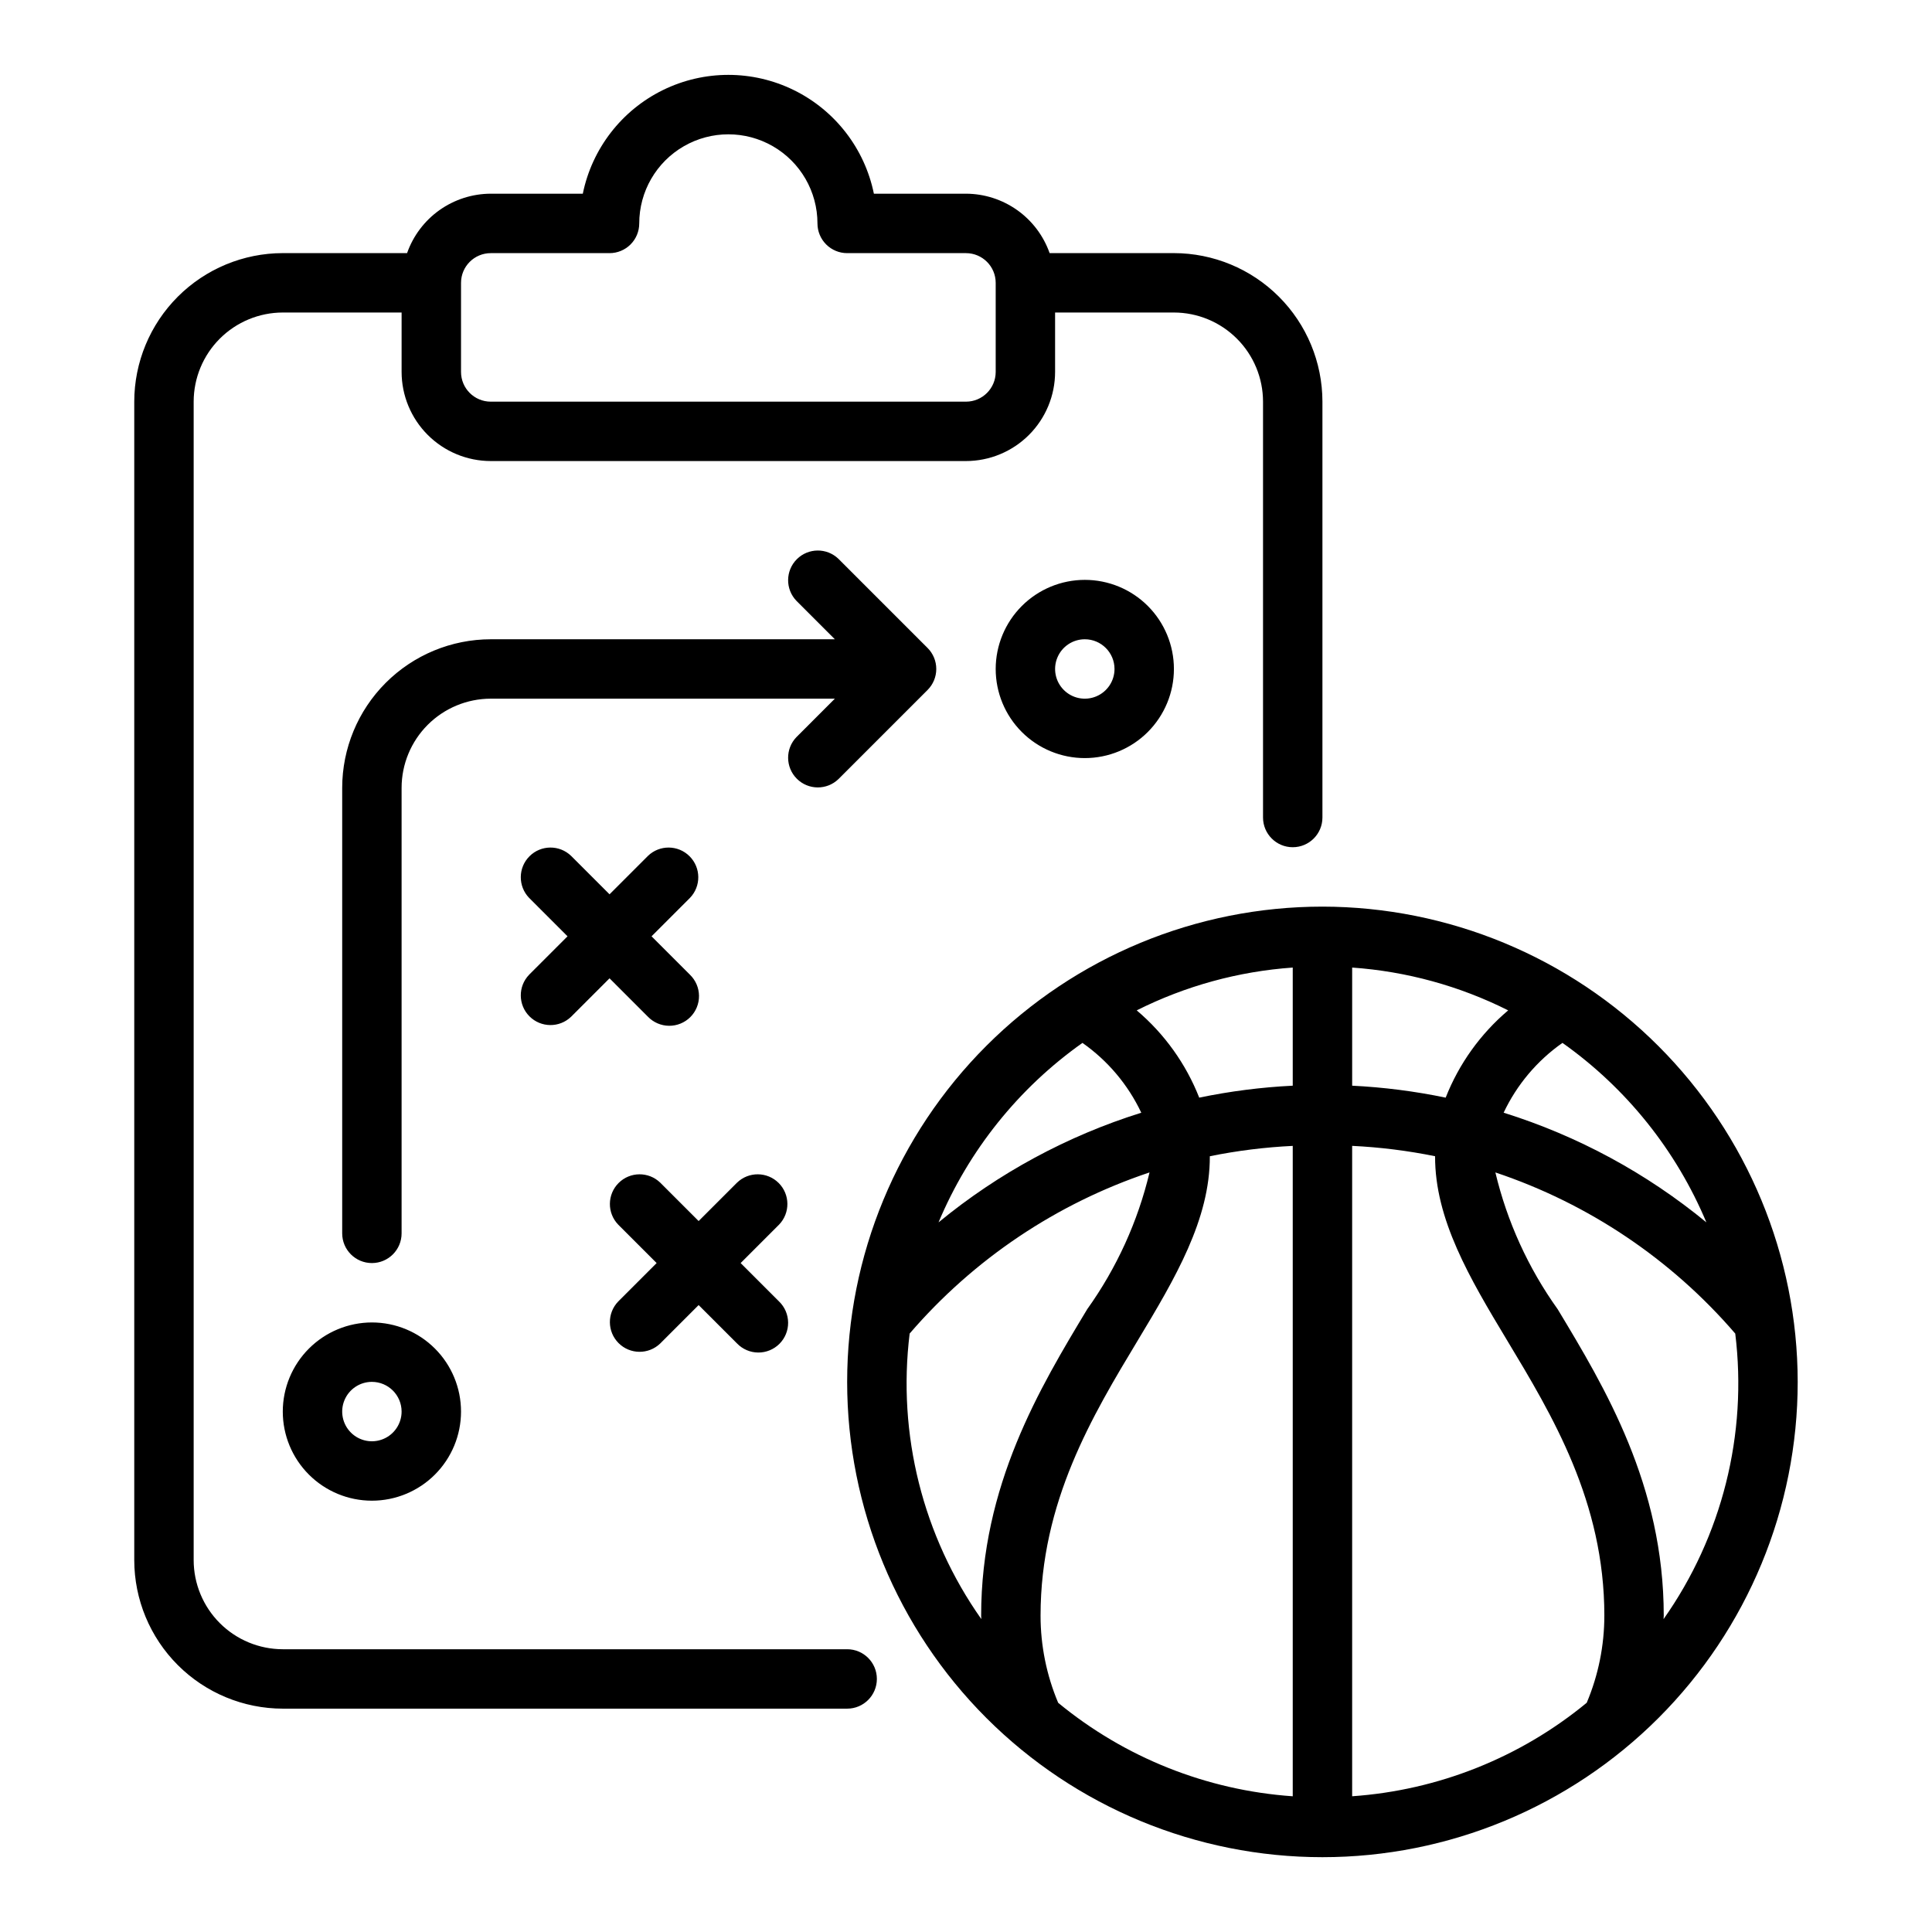 <?xml version="1.0" encoding="UTF-8"?>
<!-- Uploaded to: SVG Find, www.svgrepo.com, Generator: SVG Find Mixer Tools -->
<svg fill="#000000" width="800px" height="800px" version="1.1" viewBox="144 144 512 512" xmlns="http://www.w3.org/2000/svg">
 <path d="m218.94 518.08c0 6.266 2.488 12.27 6.918 16.699 4.43 4.43 10.434 6.918 16.699 6.918 6.262 0 12.27-2.488 16.699-6.918 4.43-4.43 6.918-10.434 6.918-16.699 0-6.262-2.488-12.27-6.918-16.699-4.43-4.43-10.438-6.918-16.699-6.918-6.262 0.008-12.266 2.5-16.691 6.926-4.43 4.43-6.918 10.43-6.926 16.691zm31.488 0c0 3.184-1.918 6.055-4.859 7.273-2.941 1.219-6.328 0.547-8.578-1.707-2.25-2.25-2.926-5.637-1.707-8.578s4.09-4.859 7.273-4.859c4.344 0.004 7.867 3.527 7.871 7.871zm33.793-115.77 10.18-10.18-10.176-10.176c-2.984-3.09-2.941-8 0.094-11.035 3.035-3.039 7.945-3.082 11.035-0.098l10.18 10.18 10.18-10.18h-0.004c3.09-2.984 8-2.941 11.035 0.098 3.039 3.035 3.082 7.945 0.098 11.035l-10.176 10.176 10.18 10.18h-0.004c1.52 1.469 2.383 3.484 2.402 5.594 0.02 2.113-0.812 4.141-2.305 5.637-1.492 1.492-3.523 2.32-5.637 2.305-2.109-0.02-4.125-0.887-5.594-2.402l-10.176-10.18-10.18 10.18c-3.09 2.981-8 2.938-11.035-0.098-3.035-3.035-3.078-7.945-0.094-11.035zm66.234 66.234-10.176 10.18 10.18 10.18c1.52 1.465 2.383 3.481 2.402 5.594 0.02 2.109-0.812 4.141-2.305 5.633-1.496 1.492-3.523 2.324-5.637 2.305-2.109-0.016-4.125-0.883-5.594-2.402l-10.18-10.176-10.176 10.176c-3.09 2.984-8 2.941-11.035-0.094-3.039-3.039-3.078-7.949-0.098-11.035l10.18-10.18-10.18-10.18c-2.981-3.086-2.941-7.996 0.098-11.035 3.035-3.035 7.945-3.078 11.035-0.094l10.176 10.176 10.18-10.18v0.004c3.09-2.984 8-2.941 11.035 0.094 3.039 3.039 3.078 7.949 0.098 11.035zm57.414-147.26c0 6.266 2.488 12.27 6.918 16.699 4.426 4.43 10.434 6.918 16.699 6.918 6.262 0 12.27-2.488 16.699-6.918 4.426-4.43 6.914-10.434 6.914-16.699 0-6.262-2.488-12.27-6.914-16.699-4.43-4.43-10.438-6.914-16.699-6.914-6.262 0.004-12.266 2.496-16.691 6.922-4.43 4.43-6.918 10.43-6.926 16.691zm31.488 0c0 3.184-1.918 6.055-4.859 7.273s-6.328 0.547-8.578-1.707c-2.254-2.25-2.926-5.637-1.707-8.578s4.086-4.859 7.273-4.859c4.344 0.004 7.867 3.527 7.871 7.871zm-84.285 18.051 10.176-10.18h-91.203c-6.262 0.008-12.266 2.5-16.691 6.926-4.43 4.43-6.918 10.43-6.926 16.691v118.08c0 4.348-3.523 7.871-7.871 7.871s-7.871-3.523-7.871-7.871v-118.08c0.012-10.434 4.16-20.438 11.539-27.816 7.379-7.379 17.383-11.531 27.82-11.543h91.203l-10.176-10.18c-2.984-3.086-2.941-7.996 0.094-11.035 3.039-3.035 7.945-3.078 11.035-0.094l23.617 23.617v-0.004c1.477 1.477 2.305 3.481 2.305 5.566 0 2.09-0.828 4.09-2.305 5.566l-23.617 23.617c-3.09 2.981-7.996 2.941-11.035-0.098-3.035-3.035-3.078-7.945-0.094-11.035zm13.438 241.73h-149.57c-6.262-0.008-12.262-2.496-16.691-6.926-4.426-4.426-6.918-10.43-6.926-16.691v-307.01c0.008-6.262 2.5-12.266 6.926-16.691 4.43-4.426 10.43-6.918 16.691-6.926h31.488v15.746c0.008 6.262 2.496 12.262 6.926 16.691 4.426 4.426 10.43 6.918 16.691 6.926h125.95c6.262-0.008 12.262-2.5 16.691-6.926 4.426-4.43 6.918-10.43 6.922-16.691v-15.746h31.488c6.262 0.008 12.266 2.5 16.691 6.926 4.43 4.426 6.918 10.43 6.926 16.691v110.21c0 4.348 3.523 7.875 7.871 7.875s7.871-3.527 7.871-7.875v-110.21c-0.012-10.434-4.16-20.438-11.539-27.816-7.379-7.379-17.383-11.531-27.82-11.543h-32.938c-1.617-4.594-4.617-8.57-8.586-11.391-3.969-2.816-8.711-4.34-13.578-4.356h-24.41c-2.438-11.941-10.273-22.082-21.219-27.457-10.941-5.375-23.758-5.375-34.699 0s-18.777 15.516-21.219 27.457h-24.406c-4.867 0.016-9.613 1.539-13.582 4.356-3.969 2.82-6.965 6.797-8.582 11.391h-32.941c-10.434 0.012-20.438 4.164-27.816 11.543-7.379 7.379-11.531 17.383-11.543 27.816v307.01c0.012 10.438 4.164 20.441 11.543 27.82 7.379 7.379 17.383 11.527 27.816 11.543h149.57c4.348 0 7.871-3.527 7.871-7.875 0-4.348-3.523-7.871-7.871-7.871zm-94.465-369.98h31.488c2.086 0 4.09-0.828 5.566-2.305 1.477-1.477 2.305-3.481 2.305-5.566 0-8.438 4.5-16.234 11.809-20.453 7.305-4.219 16.309-4.219 23.617 0 7.305 4.219 11.805 12.016 11.805 20.453 0 2.086 0.832 4.09 2.309 5.566 1.477 1.477 3.477 2.305 5.566 2.305h31.488c4.344 0.004 7.867 3.527 7.871 7.871v23.617c-0.004 4.344-3.527 7.867-7.871 7.871h-125.95c-4.348-0.004-7.867-3.527-7.871-7.871v-23.617c0.004-4.344 3.523-7.867 7.871-7.871zm220.41 173.18c-33.402 0-65.438 13.27-89.059 36.891-23.621 23.621-36.891 55.656-36.891 89.062s13.27 65.441 36.891 89.062c23.621 23.621 55.656 36.891 89.059 36.891 33.406 0 65.441-13.27 89.062-36.891 23.621-23.621 36.891-55.656 36.891-89.062-0.035-33.395-13.32-65.406-36.93-89.02-23.613-23.613-55.629-36.895-89.023-36.934zm101.75 83.672c-15.867-13.059-34.113-22.926-53.727-29.062 3.504-7.414 8.875-13.789 15.59-18.5 16.91 11.977 30.125 28.453 38.137 47.562zm-31.703 127.31c-17.633 14.535-39.371 23.199-62.168 24.781v-172.36c7.383 0.355 14.73 1.273 21.977 2.746-0.055 16.723 9.176 32.336 19 48.645 12.121 20.117 25.859 42.926 25.859 73.109h-0.004c0 7.926-1.586 15.77-4.664 23.074zm-140.08 0c-3.078-7.305-4.664-15.148-4.664-23.074 0-30.18 13.738-52.988 25.859-73.109 9.824-16.312 19.055-31.93 19-48.648 7.242-1.473 14.59-2.387 21.973-2.742v172.36c-22.797-1.582-44.535-10.246-62.168-24.781zm20.82-183.49c12.898-6.477 26.953-10.332 41.348-11.344v31.305c-8.332 0.41-16.617 1.469-24.785 3.168-3.523-8.961-9.215-16.906-16.562-23.129zm81.875 23.129c-8.164-1.695-16.453-2.758-24.781-3.168v-31.305c14.395 1.012 28.449 4.867 41.348 11.344-7.352 6.223-13.043 14.168-16.566 23.129zm-96.258-14.508c6.715 4.711 12.086 11.086 15.59 18.504-19.613 6.137-37.859 16.004-53.727 29.059 8.012-19.109 21.227-35.59 38.137-47.562zm-45.797 77.031c16.953-19.707 38.918-34.461 63.574-42.703-3.109 13.035-8.715 25.34-16.508 36.238-12.527 20.793-28.117 46.676-28.117 81.23 0 0.305 0.043 0.598 0.047 0.902v-0.004c-15.508-21.988-22.277-48.961-18.992-75.668zm199.8 75.668c0-0.301 0.047-0.598 0.047-0.902 0-34.559-15.586-60.438-28.117-81.234v0.004c-7.793-10.898-13.398-23.203-16.504-36.238 24.652 8.242 46.617 22.996 63.57 42.703 3.281 26.707-3.488 53.68-18.996 75.668z"/>
</svg>
